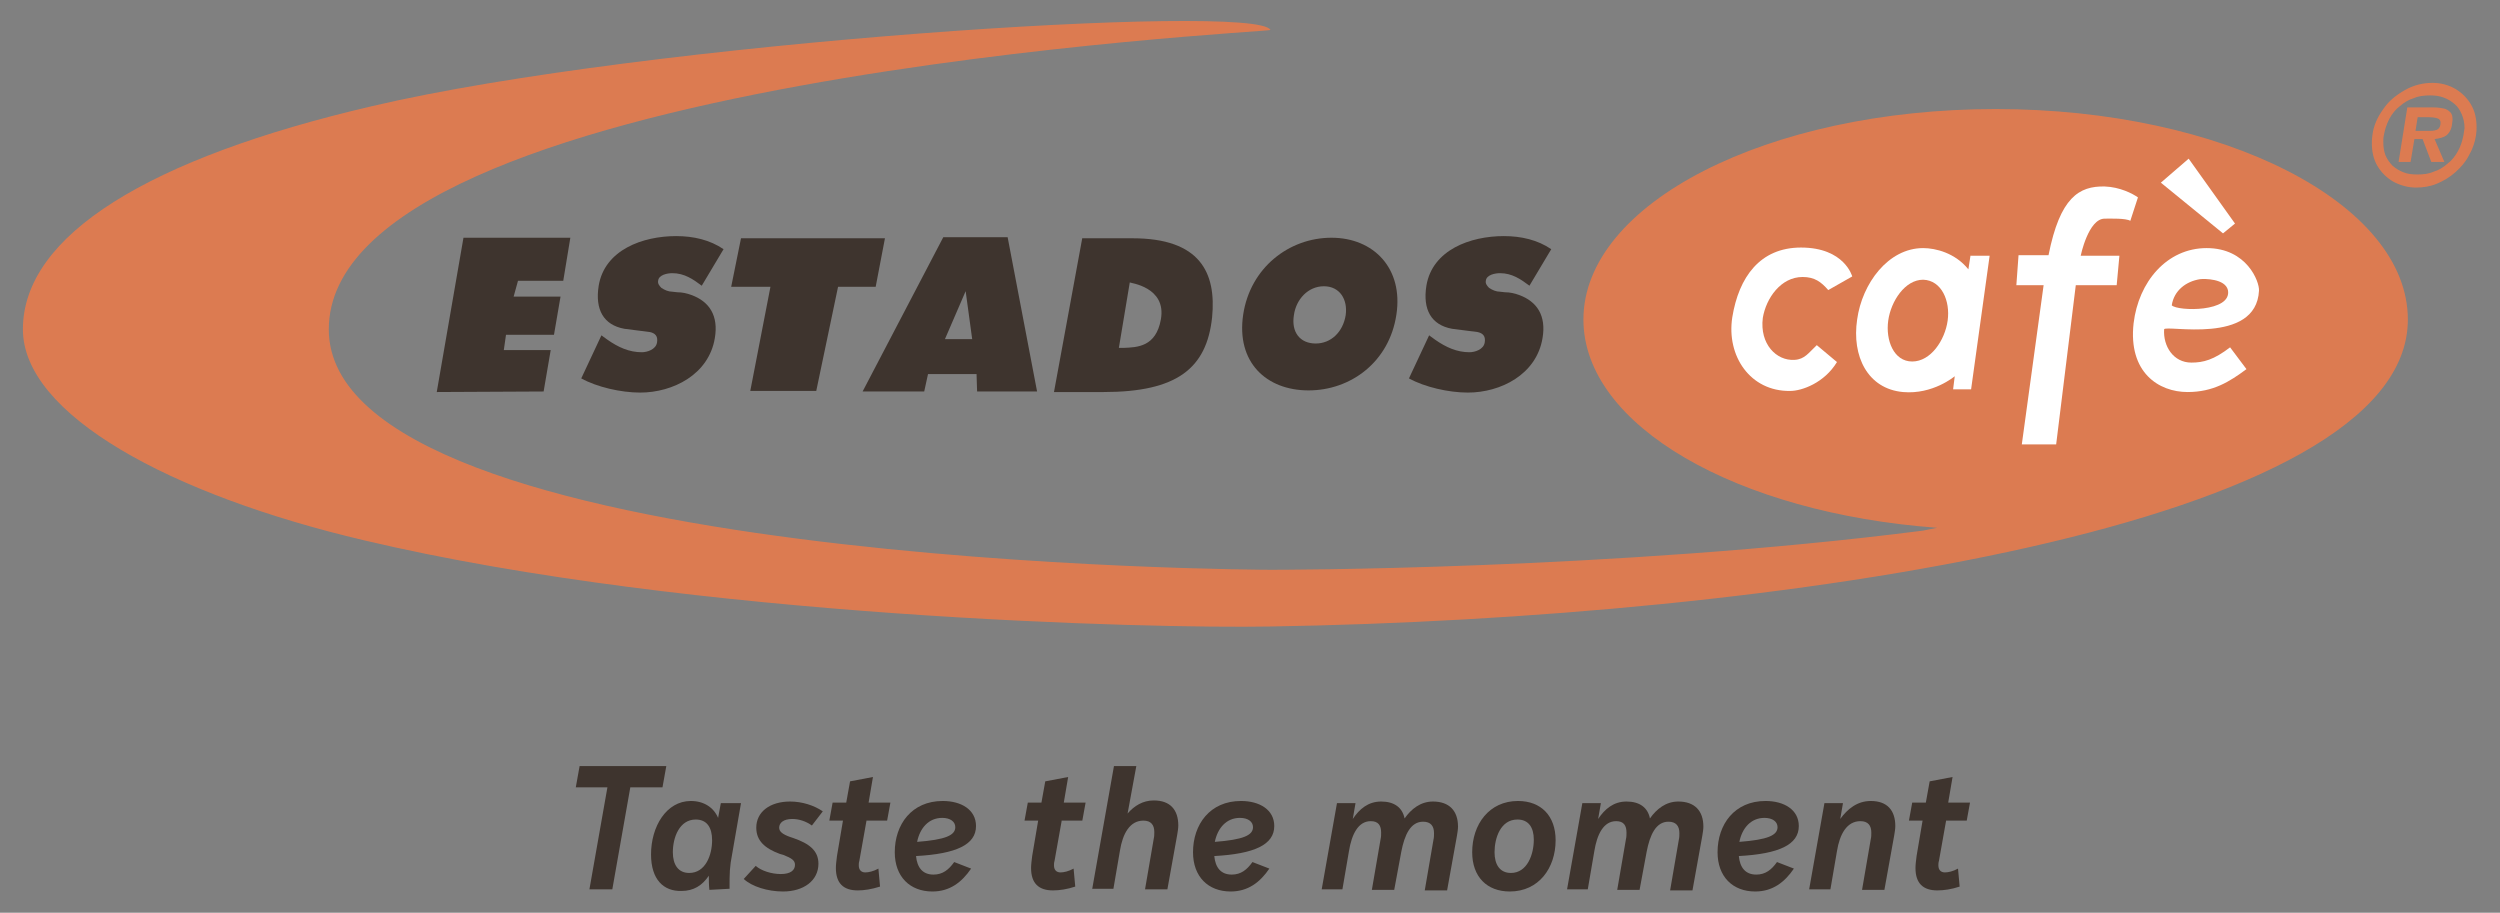 <?xml version="1.0" encoding="UTF-8"?>
<!-- Generator: Adobe Illustrator 27.6.1, SVG Export Plug-In . SVG Version: 6.00 Build 0)  -->
<svg xmlns="http://www.w3.org/2000/svg" xmlns:xlink="http://www.w3.org/1999/xlink" version="1.1" id="Livello_1" x="0px" y="0px" viewBox="0 0 458.5 167.4" style="enable-background:new 0 0 458.5 167.4;" xml:space="preserve">
<rect x="0" y="0" width="458.5" height="167.4" fill="#808080" stroke="none"/>
<style type="text/css">
	.st0{fill-rule:evenodd;clip-rule:evenodd;fill:#3E342E;}
	.st1{fill-rule:evenodd;clip-rule:evenodd;fill:#DC7B51;}
	.st2{fill-rule:evenodd;clip-rule:evenodd;fill:#FFFFFF;}
	.st3{fill:#3E342E;}
</style>
<g>
	<g>
		<g>
			<polygon class="st0" points="149.7,71.7 153.7,52.6 160.6,52.6 162.3,43.7 135.9,43.7 134.1,52.6 141.3,52.6 137.6,71.7    "></polygon>
			<path class="st0" d="M170.2,68.6h8.9l0.1,3.2h11l-5.4-28.3H173l-14.8,28.3h11.3L170.2,68.6z M177.1,53.4l1.2,8.8h-5L177.1,53.4z"></path>
			<path class="st0" d="M198.5,43.6l-5.2,28.3h9.1c13.4,0,18.9-4.3,19.9-13.7c0.8-8.2-2.2-14.5-14.6-14.5H198.5z M212.9,58.6     c-0.9,5-4.3,5.1-6.8,5.2h-0.9l2-12C207.2,51.9,214,52.6,212.9,58.6z"></path>
			<path class="st0" d="M228,57.7c-1.3,8.7,4.2,13.9,12,13.9c7.7,0,14.8-5.2,16.1-13.9c1.3-8.5-4.2-14.1-11.9-14.1     C236.4,43.6,229.3,49.1,228,57.7z M237.3,57.8c0.4-2.9,2.6-5.3,5.5-5.3c2.9,0,4.4,2.4,4,5.3c-0.5,3.1-2.7,5.2-5.5,5.2     C238.4,63,236.8,60.9,237.3,57.8z"></path>
			<path class="st0" d="M123.3,50.1c2.2,0,3.8,1.1,5.4,2.3l4-6.7c-2.5-1.7-5.5-2.4-8.7-2.4c-6.1,0-13.1,2.5-14.2,9.1     c-0.7,4.4,0.9,7.2,4.7,7.9l4.7,0.6c0.9,0.2,1.5,0.7,1.3,1.9c-0.2,1.3-1.8,1.8-2.8,1.8c-2.3,0-4.3-0.9-6.3-2.3l-1.1-0.8l-3.7,7.9     c2.9,1.6,7.3,2.6,10.8,2.6c6,0,12.6-3.3,13.7-10c0.7-4.1-1-6.7-4.3-7.9c-0.8-0.3-1.7-0.5-2.6-0.5l-0.9-0.1c-0.7,0-1.4-0.3-2-0.7     c-0.4-0.4-0.7-0.8-0.6-1.3C120.8,50.4,122.4,50.1,123.3,50.1z"></path>
			<polygon class="st0" points="103.3,51.5 104.6,43.6 85,43.6 80.1,71.9 99.7,71.8 101,64.2 92.4,64.2 92.8,61.4 101.6,61.4      102.8,54.4 94.2,54.4 95,51.5    "></polygon>
			<path class="st0" d="M275.1,50.1c2.2,0,3.8,1.1,5.4,2.3l4-6.7c-2.5-1.7-5.5-2.4-8.7-2.4c-6.1,0-13.1,2.5-14.2,9.1     c-0.7,4.4,0.9,7.2,4.7,7.9l4.7,0.6c0.9,0.2,1.5,0.7,1.3,1.9c-0.2,1.3-1.8,1.8-2.8,1.8c-2.3,0-4.3-0.9-6.3-2.3l-1.1-0.8l-3.7,7.9     c2.9,1.6,7.3,2.6,10.8,2.6c6,0,12.6-3.3,13.7-10c0.7-4.1-1-6.7-4.3-7.9c-0.8-0.3-1.7-0.5-2.6-0.5l-0.9-0.1c-0.7,0-1.4-0.3-2-0.7     c-0.4-0.4-0.7-0.8-0.6-1.3C272.6,50.4,274.2,50.1,275.1,50.1z"></path>
		</g>
		<g>
			<path class="st1" d="M441.6,58.6c0-21.3-33.8-38.6-75.6-38.6s-75.6,17.3-75.6,38.6c0,19.5,28.2,35.5,64.9,38.2     c-1.5,0.3-2.6,0.5-2.5,0.5c-56.8,7.3-119.8,7.2-119.8,7.2S60.3,104.1,60.3,60.4C60.3,14.1,233.1,5.9,233,5.5     c-2.4-5.1-114.8,2.2-164.9,14C27.4,29,4.2,43.1,4.2,60.4c0,15.6,26.9,30.3,62.6,38.7c60,14.2,144.5,16.2,166.1,15.8     C325.9,113.4,441.6,96.4,441.6,58.6z"></path>
			<g>
				<path class="st1" d="M448.2,19.9c-0.5-0.1-1.1-0.2-1.9-0.2h-4.8l-1.6,10h2.2l0.7-4.2h1.5l1.6,4.2h2.4l-1.8-4.2      c0.9-0.1,1.7-0.3,2.2-0.7c0.5-0.4,0.9-1.1,1-2c0-0.3,0.1-0.6,0.1-0.8c0-0.6-0.1-1.1-0.4-1.4C449.1,20.3,448.7,20,448.2,19.9z       M447.1,23.7c-0.3,0.2-0.8,0.3-1.4,0.3h-2.7l0.4-2.5h2.1c0.7,0,1.2,0.1,1.5,0.2c0.4,0.1,0.6,0.4,0.6,0.8      C447.6,23.1,447.4,23.5,447.1,23.7z"></path>
				<path class="st1" d="M453.2,19.2c-0.7-1.2-1.7-2.2-2.9-2.9c-1.2-0.7-2.6-1.1-4.2-1.1c-1.7,0-3.4,0.4-5,1.3c-1.6,0.9-3,2-4,3.5      c-1.1,1.5-1.8,3.1-2,4.8c-0.1,0.6-0.1,1.1-0.1,1.5c0,1.5,0.3,2.9,1,4.1c0.7,1.2,1.7,2.2,2.9,2.9c1.3,0.7,2.7,1.1,4.2,1.1      c1.3,0,2.6-0.2,3.8-0.7c1.2-0.5,2.4-1.2,3.4-2.1c1-0.9,1.9-1.9,2.5-3.1c0.7-1.2,1.1-2.4,1.3-3.7c0.1-0.6,0.1-1.1,0.1-1.5      C454.2,21.8,453.9,20.4,453.2,19.2z M451.8,24.8c-0.2,1-0.5,2-1,2.9c-0.5,0.9-1.1,1.7-1.9,2.3c-0.8,0.7-1.6,1.2-2.6,1.5      c-0.9,0.4-1.9,0.5-3,0.5c-0.9,0-1.8-0.1-2.5-0.4c-0.8-0.3-1.4-0.7-2-1.2c-0.5-0.5-1-1.2-1.3-1.9c-0.3-0.8-0.4-1.6-0.4-2.4      c0-0.5,0-0.9,0.1-1.3c0.2-1.1,0.5-2,1-3c0.5-0.9,1.1-1.7,1.9-2.3c0.8-0.7,1.6-1.2,2.6-1.5c0.9-0.4,1.9-0.5,3-0.5      c0.9,0,1.7,0.1,2.5,0.4c0.8,0.3,1.4,0.7,2,1.2c0.6,0.5,1,1.2,1.3,1.9c0.3,0.7,0.5,1.6,0.5,2.5C451.9,23.9,451.9,24.3,451.8,24.8      z"></path>
			</g>
			<g>
				<polygon class="st2" points="401.4,29.1 409.9,41 407.7,42.8 396.3,33.5     "></polygon>
				<path class="st2" d="M414.3,53.3c0.1-1.6-2.2-7.8-9.6-7.8c-7.3,0-12.5,6.2-13.4,13.8c-1,9,4.6,12.6,9.9,12.6      c4.7,0,7.7-1.9,10.8-4.2l-3-4c-3,2.3-4.9,2.8-7.1,2.8c-3.3,0-5.2-3-5-6.1C397.1,59.5,413.8,63.4,414.3,53.3z M403.5,51.2      c0.8-0.1,4.6-0.1,5.1,2c0.8,4.1-9.2,3.9-10.3,2.8C398.7,53.3,400.9,51.6,403.5,51.2z"></path>
				<path class="st2" d="M370.2,46.8h5.5c2.1-10.6,5.6-12.7,10.3-12.6c2.8,0.1,5.1,1.3,6.1,2l-1.4,4.3c-0.8-0.5-3.6-0.4-4.7-0.4      c-3,0-4.4,6.8-4.4,6.8h7.1l-0.5,5.4h-7.5l-3.6,29.2l-6.3,0l4-29.2h-5L370.2,46.8z"></path>
				<path class="st2" d="M317.7,58.2c1.2-7.4,5.1-12.8,12.6-12.8c8,0,9.4,5.3,9.4,5.3l-4.4,2.5c-1.3-1.5-2.5-2.4-4.7-2.4      c-4,0-6.7,3.9-7.3,7.5c-0.6,4.8,2.5,7.9,5.8,7.7c1.9-0.1,2.6-1.3,4.1-2.7l3.7,3.1c-2.3,3.8-6.4,5.3-8.6,5.3      C321,71.8,316.6,65.3,317.7,58.2"></path>
				<path class="st2" d="M361.4,46.8l-0.4,2.6c-2.4-3-6-3.9-8.3-3.9c-6.4,0-11.2,6.5-12.1,13.1c-1,6.7,1.9,12.7,8.4,13.3      c5.5,0.5,9.5-2.9,9.5-2.9l-0.3,2.4h3.3l3.4-24.5H361.4z M357.2,58.8c-0.5,3.6-3.1,7.5-6.5,7.5c-3.4,0-4.9-3.9-4.4-7.5      c0.5-3.6,3.1-7.5,6.4-7.5C356.1,51.4,357.7,55.2,357.2,58.8z"></path>
			</g>
		</g>
	</g>
	<g>
		<path class="st3" d="M108.1,163.1l3.3-18.7h-5.8l0.7-3.9h15.9l-0.7,3.9h-5.9l-3.3,18.7H108.1z"></path>
		<path class="st3" d="M119.4,156.7c0-5.1,2.8-9.8,7.3-9.8c2.4,0,4.2,1.2,5,3.1l0.5-2.7h3.7l-1.6,9.2c-0.5,2.6-0.5,3.5-0.5,6.5    l-3.7,0.2c-0.1-0.9-0.1-1.8-0.1-2.6c-1.2,1.8-2.8,2.8-5,2.8C121.7,163.5,119.4,161.3,119.4,156.7z M130.6,154.1c0-2.4-1-3.8-3-3.8    c-3,0-4.2,3.3-4.2,6c0,2.3,1,3.8,3,3.8C129.4,160.1,130.6,156.8,130.6,154.1z"></path>
		<path class="st3" d="M136.4,161.2l2.2-2.4c1,0.9,2.9,1.5,4.6,1.5c1.8,0,2.6-0.7,2.6-1.7c0-0.8-0.6-1.2-2.1-1.8l-0.7-0.2    c-2.7-1-4.3-2.4-4.3-4.8c0-2.9,2.5-4.8,6.2-4.8c2.2,0,4.4,0.7,6,1.8l-2,2.6c-1.1-0.8-2.4-1.2-3.6-1.2c-1.6,0-2.4,0.7-2.4,1.6    c0,0.7,0.6,1.2,2,1.7l0.6,0.2c2.9,1,4.6,2.3,4.6,4.7c0,3.1-2.7,5.1-6.5,5.1C140.8,163.5,137.9,162.6,136.4,161.2z"></path>
		<path class="st3" d="M158.9,150.6l-1.3,7.3c-0.1,0.3-0.1,0.6-0.1,0.8c0,0.9,0.5,1.3,1.2,1.3c0.6,0,1.5-0.2,2.4-0.7l0.3,3.3    c-1.6,0.5-2.9,0.7-4.1,0.7c-2.6,0-4-1.3-4-4.1c0-0.7,0.1-1.3,0.2-2.2l1.1-6.5h-2.5l0.6-3.3h2.5l0.7-3.9l4.2-0.8l-0.8,4.7h4    l-0.6,3.3H158.9z"></path>
		<path class="st3" d="M164.1,156.3c0-5.1,3.1-9.4,8.8-9.4c3.4,0,6.1,1.6,6.1,4.6c0,3.4-3.6,5.1-11,5.5c0.2,2.1,1.2,3.4,3.2,3.4    c1.7,0,2.8-0.9,3.8-2.3l3.1,1.2c-1.7,2.5-3.9,4.2-7.1,4.2C166.9,163.5,164.1,160.8,164.1,156.3z M168.2,154.4c5.2-0.4,7-1.2,7-2.7    c0-1-0.9-1.7-2.4-1.7C170.3,150,168.7,151.9,168.2,154.4z"></path>
		<path class="st3" d="M194.7,150.6l-1.3,7.3c-0.1,0.3-0.1,0.6-0.1,0.8c0,0.9,0.5,1.3,1.2,1.3c0.6,0,1.5-0.2,2.4-0.7l0.3,3.3    c-1.5,0.5-2.9,0.7-4.1,0.7c-2.6,0-4-1.3-4-4.1c0-0.7,0.1-1.3,0.2-2.2l1.1-6.5h-2.5l0.6-3.3h2.5l0.7-3.9l4.2-0.8l-0.8,4.7h4    l-0.6,3.3H194.7z"></path>
		<path class="st3" d="M200.3,163.1l4-22.6h4.1l-1.6,8.7c1.2-1.4,2.8-2.4,4.8-2.4c3,0,4.5,1.7,4.5,4.6c0,0.5-0.1,1.1-0.2,1.7    l-1.8,10h-4.1l1.6-9.3c0.1-0.4,0.1-0.8,0.1-1.2c0-1.3-0.6-2.1-2-2.1c-2.5,0-3.8,2.4-4.3,5.5l-1.2,7H200.3z"></path>
		<path class="st3" d="M218.8,156.3c0-5.1,3.1-9.4,8.8-9.4c3.4,0,6.1,1.6,6.1,4.6c0,3.4-3.6,5.1-11,5.5c0.2,2.1,1.2,3.4,3.2,3.4    c1.7,0,2.8-0.9,3.8-2.3l3.1,1.2c-1.7,2.5-3.9,4.2-7.1,4.2C221.6,163.5,218.8,160.8,218.8,156.3z M222.8,154.4c5.2-0.4,7-1.2,7-2.7    c0-1-0.9-1.7-2.4-1.7C224.9,150,223.3,151.9,222.8,154.4z"></path>
		<path class="st3" d="M242.4,163.1l2.8-15.8h3.4l-0.5,2.9c1.2-1.8,2.8-3.2,5.2-3.2c2.4,0,3.9,1.1,4.3,3.1c1.2-1.7,2.9-3.1,5.2-3.1    c3,0,4.6,1.7,4.6,4.6c0,0.5-0.1,1.1-0.2,1.7l-1.8,10h-4.1l1.6-9.3c0.1-0.4,0.1-0.8,0.1-1.2c0-1.3-0.6-2.1-2-2.1    c-2.3,0-3.4,2.4-4,5.5l-1.3,7h-4.1l1.6-9.3c0.1-0.4,0.1-0.8,0.1-1.2c0-1.3-0.5-2.1-1.9-2.1c-2.3,0-3.5,2.4-4,5.5l-1.2,7H242.4z"></path>
		<path class="st3" d="M270,156.3c0-5.1,3.1-9.4,8.4-9.4c4.2,0,6.9,2.7,6.9,7.2c0,5.1-3.1,9.4-8.4,9.4    C272.7,163.5,270,160.8,270,156.3z M281.3,154c0-2.3-1-3.7-3-3.7c-3.1,0-4.2,3.4-4.2,6c0,2.3,1,3.8,3,3.8    C280.1,160.1,281.3,156.7,281.3,154z"></path>
		<path class="st3" d="M287.4,163.1l2.8-15.8h3.4l-0.5,2.9c1.2-1.8,2.8-3.2,5.2-3.2c2.4,0,3.9,1.1,4.3,3.1c1.2-1.7,2.9-3.1,5.2-3.1    c3,0,4.6,1.7,4.6,4.6c0,0.5-0.1,1.1-0.2,1.7l-1.8,10h-4.1l1.6-9.3c0.1-0.4,0.1-0.8,0.1-1.2c0-1.3-0.6-2.1-2-2.1    c-2.3,0-3.4,2.4-4,5.5l-1.3,7h-4.1l1.6-9.3c0.1-0.4,0.1-0.8,0.1-1.2c0-1.3-0.5-2.1-1.9-2.1c-2.3,0-3.5,2.4-4,5.5l-1.2,7H287.4z"></path>
		<path class="st3" d="M315,156.3c0-5.1,3.1-9.4,8.8-9.4c3.4,0,6.1,1.6,6.1,4.6c0,3.4-3.6,5.1-11,5.5c0.2,2.1,1.2,3.4,3.2,3.4    c1.7,0,2.8-0.9,3.8-2.3l3.1,1.2c-1.7,2.5-3.9,4.2-7.1,4.2C317.8,163.5,315,160.8,315,156.3z M319,154.4c5.2-0.4,7-1.2,7-2.7    c0-1-0.9-1.7-2.4-1.7C321.1,150,319.5,151.9,319,154.4z"></path>
		<path class="st3" d="M331.8,163.1l2.8-15.8h3.4l-0.5,2.9c1.3-1.8,3.1-3.3,5.6-3.3c3,0,4.5,1.7,4.5,4.6c0,0.5-0.1,1.1-0.2,1.7    l-1.8,10h-4.1l1.6-9.3c0.1-0.4,0.1-0.8,0.1-1.2c0-1.3-0.6-2.1-2-2.1c-2.5,0-3.8,2.4-4.3,5.5l-1.2,7H331.8z"></path>
		<path class="st3" d="M356.9,150.6l-1.3,7.3c-0.1,0.3-0.1,0.6-0.1,0.8c0,0.9,0.5,1.3,1.2,1.3c0.6,0,1.5-0.2,2.4-0.7l0.3,3.3    c-1.5,0.5-2.9,0.7-4.1,0.7c-2.6,0-4-1.3-4-4.1c0-0.7,0.1-1.3,0.2-2.2l1.1-6.5h-2.5l0.6-3.3h2.5l0.7-3.9l4.2-0.8l-0.8,4.7h4    l-0.6,3.3H356.9z"></path>
	</g>
</g>
</svg>
